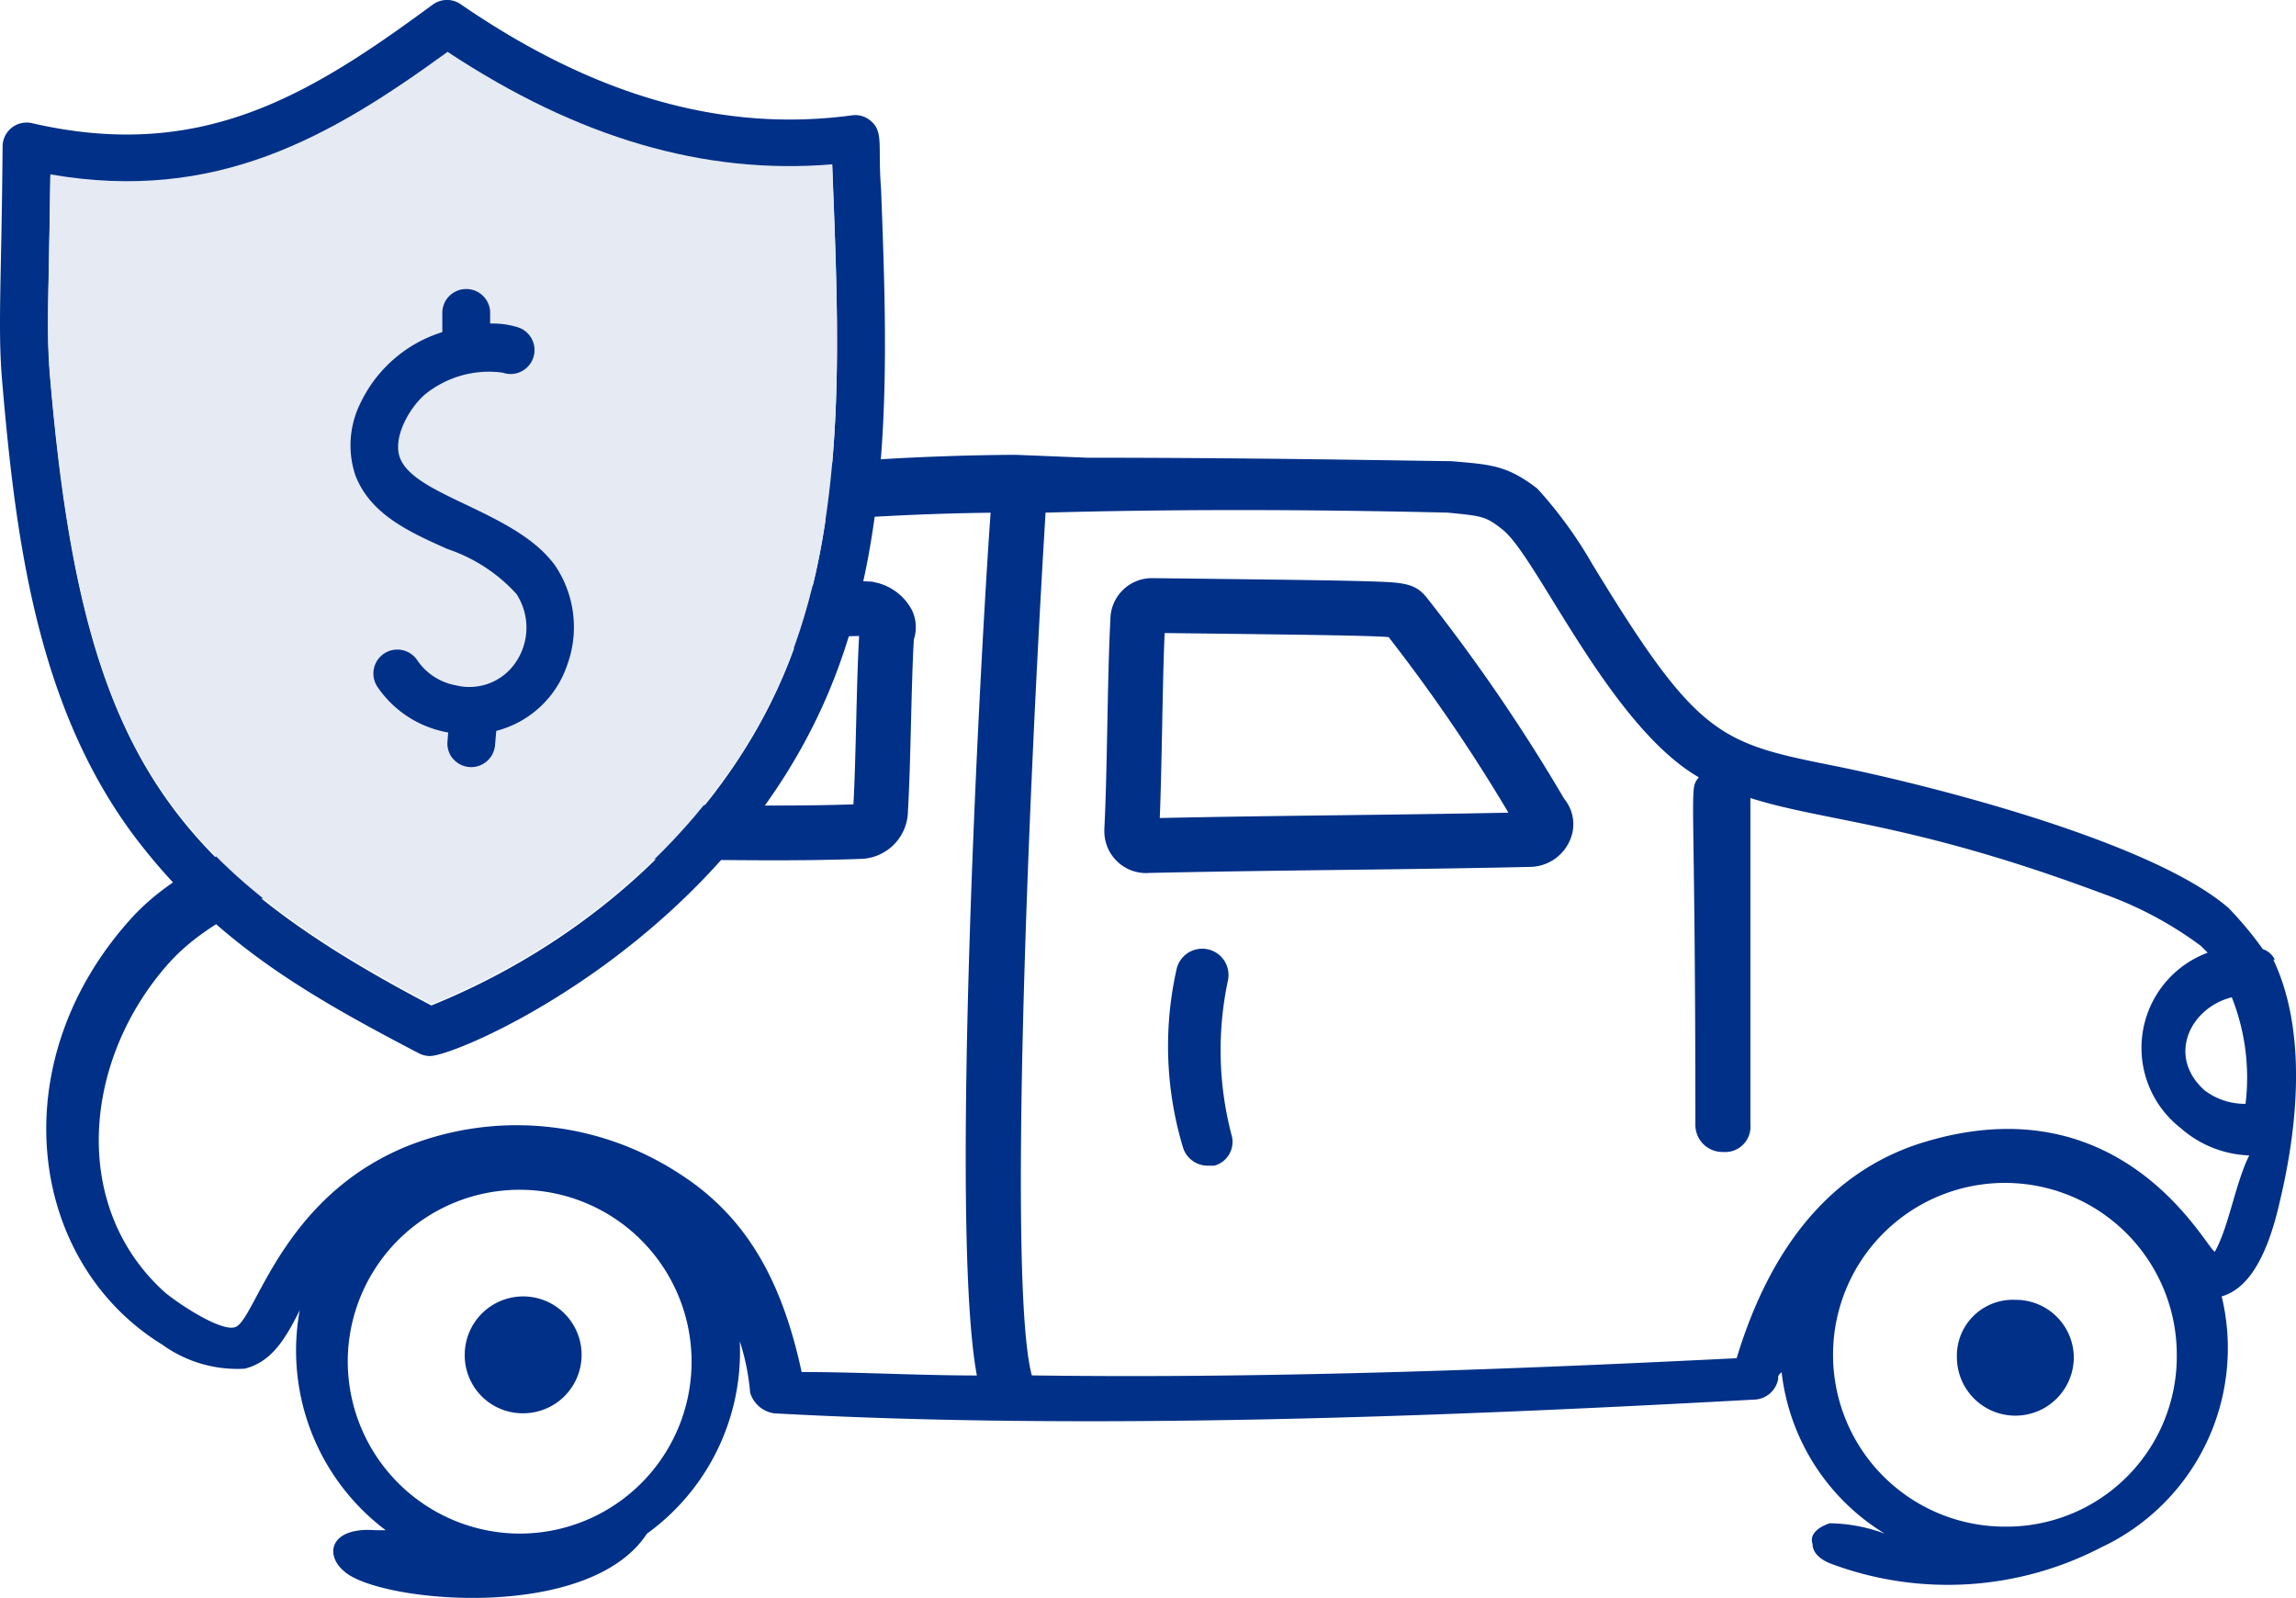 <svg id="Guaranteed_Asset_Protection" data-name="Guaranteed Asset Protection" xmlns="http://www.w3.org/2000/svg" width="110.492" height="76.896" viewBox="0 0 110.492 76.896">
  <path id="Path_34461" data-name="Path 34461" d="M183.463,109.17a2.011,2.011,0,0,1-2.078-2.049v-.069c.072-1.36.109-3.223.144-5.024.036-1.818.073-3.7.147-5.044a2,2,0,0,1,2.05-2.006c5.825.068,8.929.105,10.473.156,1.431.047,2.089.069,2.624.689l.04.044a85.855,85.855,0,0,1,6.653,9.733,1.91,1.91,0,0,1,.282,1.974,2.117,2.117,0,0,1-1.928,1.3c-3.285.073-6.287.11-9.19.146-2.888.036-5.875.073-9.218.146Zm.824-11.55c-.056,1.254-.088,2.88-.119,4.46-.031,1.546-.062,3.138-.116,4.441,3.082-.064,5.883-.1,8.6-.133,2.6-.032,5.274-.065,8.179-.124a81.287,81.287,0,0,0-5.766-8.45c-.963-.077-4.3-.118-10.775-.194m17.555,8.622h0Z" transform="translate(-128.24 -67.155)" fill="#003087"/>
  <path id="Path_34462" data-name="Path 34462" d="M100.885,108.921c-1.4,0-2.817-.017-4.207-.033s-2.8-.033-4.184-.033a2.47,2.47,0,0,1-2.211-1.4,2.371,2.371,0,0,1,.271-2.507c2.742-3.692,8.32-9.8,14.96-9.442l.125.007.122.03a2.608,2.608,0,0,1,1.794,1.356,1.91,1.91,0,0,1,.083,1.4c-.066,1.15-.1,2.593-.136,3.99-.036,1.469-.074,2.987-.147,4.252a2.334,2.334,0,0,1-2.331,2.314c-1.35.05-2.74.066-4.138.066m-7.987-2.7c1.268,0,2.558.018,3.81.032,2.673.032,5.436.064,8.022-.024.065-1.19.1-2.618.134-4,.035-1.426.071-2.9.14-4.1h-.056c-5.236,0-10,5.393-12.05,8.09" transform="translate(-63.661 -67.52)" fill="#003087"/>
  <path id="Path_34463" data-name="Path 34463" d="M327.04,216.36a2.789,2.789,0,0,0-2.813-2.813,2.693,2.693,0,0,0-2.812,2.813,2.813,2.813,0,0,0,5.625,0" transform="translate(-227.241 -150.993)" fill="#003087"/>
  <path id="Path_34464" data-name="Path 34464" d="M79.145,218.609a2.812,2.812,0,1,0-2.812-2.813,2.789,2.789,0,0,0,2.812,2.813" transform="translate(-53.968 -150.596)" fill="#003087"/>
  <path id="Path_34465" data-name="Path 34465" d="M54.244,74.709c-.034,0-.066,0-.1,0a120.156,120.156,0,0,0-16.814,1.3,18.925,18.925,0,0,0-5.459,1.985c-4.8,2.812-6.619,7.774-9.431,11.579-2.152,3.143-7.611,3.97-10.755,7.444-6.288,6.946-4.964,16.541,1.489,20.512a6.16,6.16,0,0,0,3.971,1.158c1.323-.331,1.985-1.489,2.647-2.812a10.817,10.817,0,0,0,4.137,10.586h-.5c-2.151-.165-2.481,1.158-1.489,1.985,1.655,1.489,11.747,2.482,14.561-1.819a10.8,10.8,0,0,0,4.467-9.264,11.026,11.026,0,0,1,.5,2.482,1.419,1.419,0,0,0,1.157.992c15.058.827,32.1.166,47.156-.661a1.208,1.208,0,0,0,1.158-.993c0-.165,0-.165.166-.331a10.509,10.509,0,0,0,4.964,7.775,7.838,7.838,0,0,0-2.648-.5c-.5.166-.993.5-.827.993,0,.5.5.826.992.992a16.03,16.03,0,0,0,12.906-.828,10.589,10.589,0,0,0,5.791-12.075c1.159-.331,2.152-1.655,2.813-4.632.827-3.474,1.323-8.106-.331-11.579.165.165,0-.332-.5-.5a17.492,17.492,0,0,0-1.655-1.985c-3.64-3.143-13.9-5.79-18.7-6.782C88.126,88.578,87.132,88.412,82,79.977a20.641,20.641,0,0,0-2.648-3.64c-1.489-1.158-2.316-1.158-4.136-1.323-.993,0-8.935-.166-17.539-.166m-27.3,51.776a8.3,8.3,0,0,1-8.274-8.271,8.273,8.273,0,1,1,8.274,8.271m22.006-7.609c-2.813,0-5.625-.166-8.438-.166-.992-4.632-2.813-7.609-5.956-9.593a14.3,14.3,0,0,0-12.906-1.324c-6.288,2.482-7.446,8.6-8.439,8.767-.662.166-2.483-.992-3.309-1.655-4.633-4.135-3.972-11.248.165-15.88,2.978-3.308,8.108-3.8,10.92-7.774s4.468-8.436,8.6-10.918a16.659,16.659,0,0,1,4.633-1.819,122.739,122.739,0,0,1,15.387-1.158c-.5,6.948-1.986,34.408-.662,41.52m60.392-18.2a10.476,10.476,0,0,1,.662,5.127,3.182,3.182,0,0,1-1.986-.661c-1.82-1.654-.662-3.971,1.324-4.466m-10.92,25.474a8.271,8.271,0,1,1,8.273-8.272,8.193,8.193,0,0,1-8.273,8.272m10.092-13.233c-.5-.332-4.467-8.106-13.9-5.294-4.468,1.324-7.446,4.962-9.1,10.422-10.094.5-22.172.992-33.919.827-1.158-4.3-.166-27.956.661-41.52q8.935-.247,19.359,0c1.655.166,1.82.166,2.647.827,1.655,1.323,5.13,9.429,9.431,11.91-.5.661-.165-.166-.165,16.707a1.3,1.3,0,0,0,1.323,1.323,1.218,1.218,0,0,0,1.324-1.323V91.225c3.64,1.158,7.776,1.158,17.042,4.632a17.956,17.956,0,0,1,4.633,2.481l.331.331A4.888,4.888,0,0,0,110.3,107.1a5.259,5.259,0,0,0,3.31,1.324c-.663,1.323-.994,3.474-1.655,4.632" transform="translate(-5.368 -52.821)" fill="#003087"/>
  <path id="Path_34466" data-name="Path 34466" d="M194.722,157.361a1.265,1.265,0,0,0-2.481-.5,16.873,16.873,0,0,0,.331,8.6,1.244,1.244,0,0,0,1.158.826h.331a1.184,1.184,0,0,0,.828-1.489,16.105,16.105,0,0,1-.166-7.443" transform="translate(-135.626 -110.19)" fill="#003087"/>
  <path id="Path_34467" data-name="Path 34467" d="M40.137,32.668C43.013,25.29,42.7,17.051,42.4,9.084c-.166-2.055.143-2.731-.5-3.27a1.135,1.135,0,0,0-.9-.263C34.783,6.386,28.618,4.633,22.164.2a1.157,1.157,0,0,0-1.34.023C14.875,4.605,9.672,7.8,1.542,5.928A1.155,1.155,0,0,0,.125,7.045c-.052,6.51-.241,8.73-.021,11.3C.774,26.2,1.845,34.408,6.83,40.718c3.755,4.756,8.074,7.229,13.329,9.971a1.155,1.155,0,0,0,.534.131c1.4,0,14.579-5.677,19.443-18.151M2.407,18.146c-.188-2.222-.064-3.605.016-9.685,7.981,1.385,13.464-1.788,19.112-5.9,6.277,4.147,12.358,5.926,18.512,5.411.3,7.927.784,16.547-2.066,23.851-2.789,7.155-9.2,13.316-17.222,16.565C7.732,41.559,3.913,35.786,2.407,18.146" transform="translate(0 0)" fill="#003087"/>
  <path id="Path_34468" data-name="Path 34468" d="M27.11,8.521C21.461,12.628,15.978,15.8,8,14.416c-.08,6.079-.2,7.463-.016,9.685,1.505,17.64,5.324,23.413,18.353,30.247,8.017-3.249,14.433-9.41,17.222-16.565,2.85-7.3,2.365-15.924,2.066-23.851-6.154.515-12.235-1.265-18.512-5.411" transform="translate(-5.573 -6.025)" fill="#e5eaf3"/>
  <path id="Path_34469" data-name="Path 34469" d="M62.481,69.9a1.143,1.143,0,0,0,.783.405c.035,0,.067.005.1.005a1.157,1.157,0,0,0,1.144-1.054l.059-.69.1-.027a4.883,4.883,0,0,0,3.307-3.126,5.3,5.3,0,0,0-.554-4.771c-.958-1.363-2.759-2.222-4.348-2.98-1.5-.714-2.789-1.33-3.137-2.229h0c-.339-.882.309-2.219,1.132-3a4.874,4.874,0,0,1,3.81-1.106,1.151,1.151,0,1,0,.759-2.174,4.046,4.046,0,0,0-1.221-.19l-.143,0v-.577a1.152,1.152,0,0,0-2.3,0v.987l-.1.034a6.507,6.507,0,0,0-3.832,3.366,4.559,4.559,0,0,0-.251,3.5c.726,1.881,2.6,2.723,4.419,3.537a7.868,7.868,0,0,1,3.328,2.163,2.966,2.966,0,0,1-.014,3.267,2.688,2.688,0,0,1-2.9,1.133,2.851,2.851,0,0,1-1.848-1.193,1.152,1.152,0,0,0-1.935,1.252,5.182,5.182,0,0,0,3.289,2.187l.127.027-.036.426a1.139,1.139,0,0,0,.266.838" transform="translate(-40.685 -33.393)" fill="#003087"/>
</svg>

